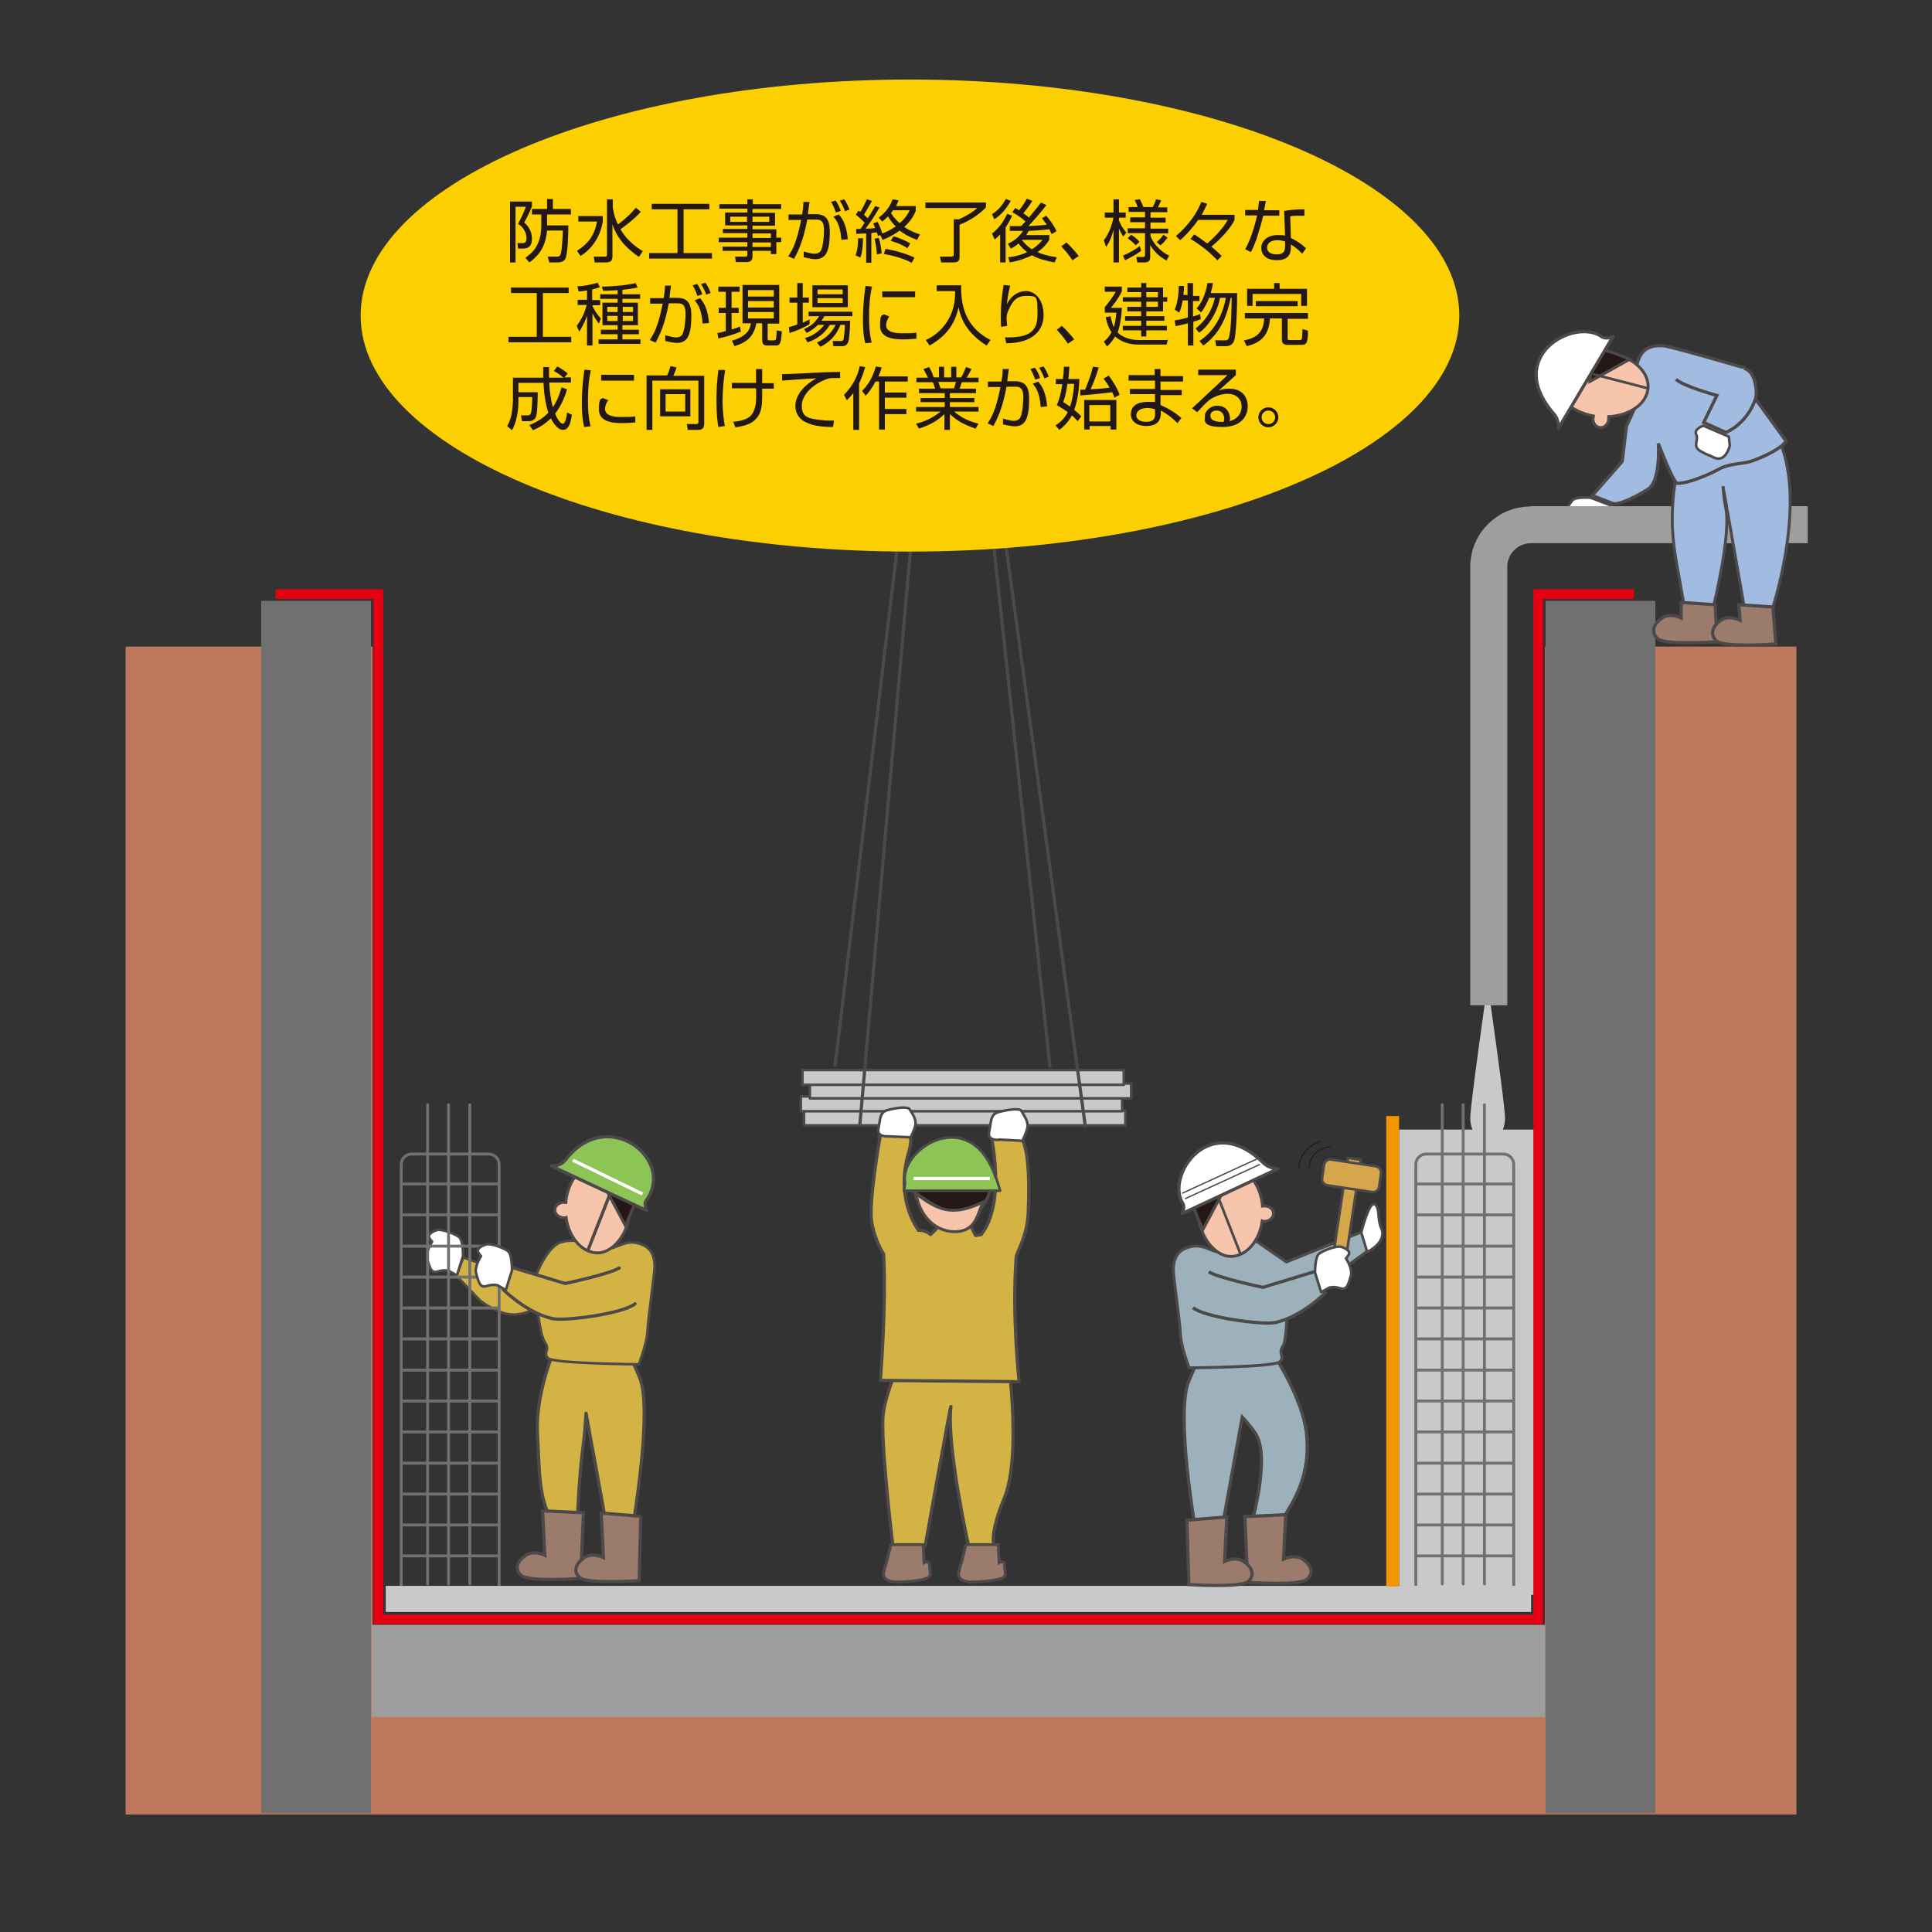 <?xml version="1.0" encoding="UTF-8"?>
<svg id="_レイヤー_1" data-name="レイヤー_1" xmlns="http://www.w3.org/2000/svg" version="1.1" xmlns:xlink="http://www.w3.org/1999/xlink" viewBox="0 0 600 600">
  <rect x="0" y="0" width="600" height="600" fill="#333333" stroke="none"/>
  <!-- Generator: Adobe Illustrator 29.8.1, SVG Export Plug-In . SVG Version: 2.1.1 Build 2)  -->
  <defs>
    <style>
      .st0 {
        stroke: #e50012;
        stroke-width: 3px;
      }

      .st0, .st1, .st2, .st3, .st4, .st5, .st6, .st7, .st8, .st9, .st10, .st11, .st12, .st13, .st14, .st15 {
        fill: none;
      }

      .st16 {
        fill: #231815;
      }

      .st1, .st4, .st6, .st8, .st10, .st12 {
        stroke-linecap: round;
      }

      .st1, .st7, .st11 {
        stroke-width: .9px;
      }

      .st1, .st11 {
        stroke: #717071;
      }

      .st17 {
        fill: #fff;
      }

      .st2 {
        stroke: #fff;
      }

      .st2, .st4, .st6, .st9, .st12, .st14 {
        stroke-linejoin: round;
      }

      .st4, .st5, .st6, .st7, .st8, .st9, .st10, .st12, .st14, .st15 {
        stroke: #4c4948;
      }

      .st18 {
        fill: #a2bbe1;
      }

      .st19 {
        fill: #f7c5ab;
      }

      .st20 {
        fill: #9db1bc;
      }

      .st21 {
        fill: #8cc456;
      }

      .st22 {
        fill: #d6a64c;
      }

      .st5, .st10 {
        stroke-width: .9px;
      }

      .st6 {
        stroke-width: .8px;
      }

      .st23 {
        fill: #f29600;
      }

      .st24 {
        fill: #9a7b6c;
      }

      .st25 {
        fill: #fccf00;
      }

      .st12 {
        stroke-width: .8px;
      }

      .st26 {
        fill: #d4b345;
      }

      .st27 {
        fill: #c8c9ca;
      }

      .st28 {
        fill: #9e9e9f;
      }

      .st13 {
        stroke: #231815;
        stroke-width: .3px;
      }

      .st29 {
        clip-path: url(#clippath);
      }

      .st14 {
        stroke-width: .4px;
      }

      .st30 {
        fill: #be795d;
      }

      .st31 {
        fill: #717071;
      }
    </style>
    <clipPath id="clippath">
      <rect class="st3" x="39" y="24.7" width="522.3" height="538.8"/>
    </clipPath>
  </defs>
  <rect class="st27" x="434.5" y="350.8" width="42.1" height="144.5"/>
  <path class="st17" d="M494.2,154.6s-4.7-.4-5.8.7c-1.1,1.1-3.2,5.2-2.8,6.7.4,1.5,1,2.6,1.8,2.6.7,0,1.8-.8,1.8-.8,0,0,3.3,2.5,5.5,2,2.3-.5,4.8-.6,4.2-2.9-.5-2.3,0-3.5,0-3.5l1.7-2.3-6.5-2.5Z"/>
  <path class="st12" d="M494.2,154.6s-4.7-.4-5.8.7c-1.1,1.1-3.2,5.2-2.8,6.7.4,1.5,1,2.6,1.8,2.6.7,0,1.8-.8,1.8-.8,0,0,3.3,2.5,5.5,2,2.3-.5,4.8-.6,4.2-2.9-.5-2.3,0-3.5,0-3.5l1.7-2.3-6.5-2.5h0Z"/>
  <polygon class="st30" points="557.9 563.5 39 563.5 39 200.8 115.7 200.8 115.7 532.8 479.8 532.8 479.8 200.8 557.9 200.8 557.9 563.5"/>
  <rect class="st31" x="81.1" y="186.6" width="34.1" height="376.5"/>
  <rect class="st31" x="480" y="186.6" width="34.1" height="376.5"/>
  <rect class="st28" x="115.4" y="504.6" width="364.5" height="28.6"/>
  <polyline class="st0" points="85.6 184.5 117.5 184.5 117.5 502.9 477.7 502.9 477.7 200.8 477.7 184.5 507.4 184.5"/>
  <rect class="st27" x="119.8" y="492.5" width="355.7" height="8.1"/>
  <rect class="st27" x="249.7" y="344.9" width="99.8" height="4.6"/>
  <rect class="st12" x="249.7" y="344.9" width="99.8" height="4.6"/>
  <rect class="st27" x="248.7" y="340.5" width="99.8" height="4.6"/>
  <rect class="st12" x="248.7" y="340.5" width="99.8" height="4.6"/>
  <rect class="st27" x="251.5" y="336.5" width="99.8" height="4.6"/>
  <rect class="st12" x="251.5" y="336.5" width="99.8" height="4.6"/>
  <rect class="st27" x="249.2" y="332.3" width="99.8" height="4.6"/>
  <rect class="st12" x="249.2" y="332.3" width="99.8" height="4.6"/>
  <path class="st26" d="M281.7,418h30.9s5,33.5-.7,47.2c-5.1,12.4-3,15.3-3,15.3h-8s-7-31.2-5.6-43.5c.4-3.6-8,43.2-8,43.2h-10s-4-33.2-3-41.2c1-8,7.3-20.9,7.3-20.9"/>
  <path class="st4" d="M281.7,418h30.9s5,33.5-.7,47.2c-5.1,12.4-3,15.3-3,15.3h-8s-7-31.2-5.6-43.5c.4-3.6-8,43.2-8,43.2h-10s-4-33.2-3-41.2c1-8,7.3-20.9,7.3-20.9h0Z"/>
  <path class="st24" d="M276.7,479.7h10l.3,5.6s1.7-1,1.7,1,1,3.3-1.3,4c-2.3.7-6.6,1-9,1s-4.3-1-4-2.7c.3-1.7,1-3.7,1-3.7l1.3-5.3Z"/>
  <path class="st7" d="M276.7,479.7h10l.3,5.6s1.7-1,1.7,1,1,3.3-1.3,4c-2.3.7-6.6,1-9,1s-4.3-1-4-2.7c.3-1.7,1-3.7,1-3.7l1.3-5.3h0Z"/>
  <path class="st24" d="M300,479.7h10l.3,5.6s1.7-1,1.7,1,1,3.3-1.3,4c-2.3.7-6.6,1-9,1s-4.3-1-4-2.7c.3-1.7,1-3.7,1-3.7l1.3-5.3Z"/>
  <path class="st7" d="M300,479.7h10l.3,5.6s1.7-1,1.7,1,1,3.3-1.3,4c-2.3.7-6.6,1-9,1s-4.3-1-4-2.7c.3-1.7,1-3.7,1-3.7l1.3-5.3h0Z"/>
  <path class="st26" d="M315.6,390.4c0-1.2,3.3-6.2,3.7-13.3,1.3-27.9-4.3-24.9-4.3-24.9h-7.3s4.9,21.3-3,31.2l-1.7.3-1.7-3.3-10,.7-2.3,2.3s-1.6-1.5-3.7-1.3c0,0-7.6-9.3-3-24.6,3.6-12.1-11.6-4.1-9-4.4,0,0-3.6,20.3-2.6,26.3,1,6,3.6,9.9,3.7,10,.9,16.4-1,39.3-1,39.3l43.1.4s-2.3-20.6-.9-38.7"/>
  <path class="st4" d="M315.6,390.4c0-1.2,3.3-6.2,3.7-13.3,1.3-27.9-4.3-24.9-4.3-24.9h-7.3s4.9,21.3-3,31.2l-1.7.3-1.7-3.3-10,.7-2.3,2.3s-1.6-1.5-3.7-1.3c0,0-7.6-9.3-3-24.6,3.6-12.1-11.6-4.1-9-4.4,0,0-3.6,20.3-2.6,26.3,1,6,3.6,9.9,3.7,10,.9,16.4-1,39.3-1,39.3l43.1.4s-2.3-20.6-.9-38.7h0Z"/>
  <path class="st16" d="M303.6,377.1c1.5-2.4,4-5.7,4-9,0-7.9-5.2-14.3-11.6-14.3s-11.6,6.4-11.6,14.3,0,1.7.2,2.5c6.6,4.7,11.6,7.4,19.1,6.4"/>
  <path class="st7" d="M303.6,377.1c1.5-2.4,4-5.7,4-9,0-7.9-5.2-14.3-11.6-14.3s-11.6,6.4-11.6,14.3,0,1.7.2,2.5c6.6,4.7,11.6,7.4,19.1,6.4h0Z"/>
  <path class="st19" d="M284.5,370.7c1,6.7,5.7,11.5,11.4,11.8,7.6.3,7.5-5.9,9.6-9.3-10,5-14.5,2.3-21.1-2.5"/>
  <path class="st7" d="M284.5,370.7c1,6.7,5.7,11.5,11.4,11.8,7.6.3,7.5-5.9,9.6-9.3-10,5-14.5,2.3-21.1-2.5h0Z"/>
  <path class="st21" d="M309.4,365.9c.7,2,1.2,3.9,1.2,3.9h-29.9s.5-1.8.3-3.2c-1-10.3,20.6-23.7,28.3-.7"/>
  <path class="st6" d="M309.4,365.9c.7,2,1.2,3.9,1.2,3.9h-29.9s.5-1.8.3-3.2c-1-10.3,20.6-23.7,28.3-.7h0Z"/>
  <path class="st17" d="M275.8,352.9s-3.6.3-3-2.4c.6-2.7.3-5,2.7-5.7,2.4-.7,6.4-1.3,7-.3.6,1,2.1,3,1.8,4.7-.3,1.7-1.5,4-1.5,4l-7-.3Z"/>
  <path class="st12" d="M275.8,352.9s-3.6.3-3-2.4c.6-2.7.3-5,2.7-5.7,2.4-.7,6.4-1.3,7-.3.6,1,2.1,3,1.8,4.7-.3,1.7-1.5,4-1.5,4l-7-.3h0Z"/>
  <path class="st17" d="M310.3,354s-3.8.4-3.1-2.5c.6-2.9.3-5.4,2.8-6.1,2.5-.7,6.6-1.4,7.2-.4.6,1.1,2.2,3.2,1.9,5-.3,1.8-1.6,4.3-1.6,4.3l-7.2-.4Z"/>
  <path class="st12" d="M310.3,354s-3.8.4-3.1-2.5c.6-2.9.3-5.4,2.8-6.1,2.5-.7,6.6-1.4,7.2-.4.6,1.1,2.2,3.2,1.9,5-.3,1.8-1.6,4.3-1.6,4.3l-7.2-.4h0Z"/>
  <rect class="st23" x="430.5" y="346.6" width="4" height="146.1"/>
  <path class="st27" d="M467.4,347.2c0,4.1-2.4,7.4-5.4,7.4s-5.4-3.3-5.4-7.4,5.4-41.8,5.4-41.8c0,0,5.4,37.7,5.4,41.8"/>
  <path class="st28" d="M475.3,157.3c-10.3,0-18.7,8.4-18.7,18.7v136.2h11.5v-136.2c0-4,3.3-7.3,7.3-7.3h86v-11.5h-86Z"/>
  <path class="st26" d="M171.7,420.3s-5.4,13.2-4.8,24.6c.6,11.2.4,20.5,4.2,26.6,3,4.8-.9.3-.9.3l9.1.7s.4-13.3,1.9-24.3c.4-2.7.8-9.3.8-9.3l6.4,35.1,8.2-.5s6.2-36,2-45.8c-.8-2-2.7-6.2-2.7-6.2l-24.2-1.2Z"/>
  <path class="st4" d="M171.7,420.3s-5.4,13.2-4.8,24.6c.6,11.2.4,20.5,4.2,26.6,3,4.8-.9.3-.9.3l9.1.7s.4-13.3,1.9-24.3c.4-2.7.8-9.3.8-9.3l6.4,35.1,8.2-.5s6.2-36,2-45.8c-.8-2-2.7-6.2-2.7-6.2l-24.2-1.2h0Z"/>
  <path class="st24" d="M181.2,469.8l-12.7-.6.7,13.8s-3.5-1.7-5.9,0c-2.5,1.7-3.7,4.1-1.5,6.2,2.2,2.2,18.5,1,18.5,1l.9-20.4Z"/>
  <path class="st8" d="M181.2,469.8l-12.7-.6.7,13.8s-3.5-1.7-5.9,0c-2.5,1.7-3.7,4.1-1.5,6.2,2.2,2.2,18.5,1,18.5,1l.9-20.4h0Z"/>
  <path class="st24" d="M199.1,470.9l-12.4-1,.7,13.8s-3.5-1.7-5.9,0c-2.5,1.7-3.7,4.1-1.5,6.2,2.2,2.1,18.5,1,18.5,1l.5-20Z"/>
  <path class="st8" d="M199.1,470.9l-12.4-1,.7,13.8s-3.5-1.7-5.9,0c-2.5,1.7-3.7,4.1-1.5,6.2,2.2,2.1,18.5,1,18.5,1l.5-20h0Z"/>
  <path class="st26" d="M174.3,385.7c-5.1,1.7-8.7,12.6-8.7,12.6l-21.7-7.8-2.2,5.7,7.5,7.8s6.2,4.9,11.4,4.2c5.2-.7,6.2-2.7,6.2-2.7,0,0,.9,9.2,2.4,11.3,1.8,2.6-.7,3.3,1,5,1.7,1.7,28.2,1.9,28.2,1.9,0,0,2.5-6.4,2.7-10.5.2-4.1,2.2-17.7,2.2-19.8s-.4-5.3-3.5-6.7c-5.7-2.6-8.4,1.7-11.9,1-2.2-.5-8.6-3.6-13.6-1.9"/>
  <path class="st12" d="M174.3,385.7c-5.1,1.7-8.7,12.6-8.7,12.6l-21.7-7.8-2.2,5.7,7.5,7.8s6.2,4.9,11.4,4.2c5.2-.7,6.2-2.7,6.2-2.7,0,0,.9,9.2,2.4,11.3,1.8,2.6-.7,3.3,1,5,1.7,1.7,28.2,1.9,28.2,1.9,0,0,2.5-6.4,2.7-10.5.2-4.1,2.2-17.7,2.2-19.8s-.4-5.3-3.5-6.7c-5.7-2.6-8.4,1.7-11.9,1-2.2-.5-8.6-3.6-13.6-1.9h0Z"/>
  <path class="st19" d="M185.6,361.4c-5.1,0-9.3,5.3-9.9,12.1-.2,0-.4-.1-.6-.1-1.6,0-2.8,1.1-2.8,2.4s1.3,2.4,2.8,2.4.5,0,.7-.1c.9,6.3,5,11,9.8,11s10-6.2,10-13.8-4.5-13.8-10-13.8"/>
  <path class="st10" d="M185.6,361.4c-5.1,0-9.3,5.3-9.9,12.1-.2,0-.4-.1-.6-.1-1.6,0-2.8,1.1-2.8,2.4s1.3,2.4,2.8,2.4.5,0,.7-.1c.9,6.3,5,11,9.8,11s10-6.2,10-13.8-4.5-13.8-10-13.8h0Z"/>
  <path class="st17" d="M143.8,389.7s0-4.5-1.2-5.5c-1.2-1-5.4-2.6-6.9-2.2-1.5.5-2.5,1.2-2.5,1.9s1,1.7,1,1.7c0,0-2.2,3.3-1.5,5.5.7,2.1,1,4.5,3.2,3.8,2.2-.7,3.5-.2,3.5-.2l2.5,1.4,2-6.4Z"/>
  <path class="st6" d="M143.8,389.7s0-4.5-1.2-5.5c-1.2-1-5.4-2.6-6.9-2.2-1.5.5-2.5,1.2-2.5,1.9s1,1.7,1,1.7c0,0-2.2,3.3-1.5,5.5.7,2.1,1,4.5,3.2,3.8,2.2-.7,3.5-.2,3.5-.2l2.5,1.4,2-6.4h0Z"/>
  <path class="st26" d="M197.2,404.9c-3.4,3-21.8,5.5-25.7,4.6-8.2-1.9-15.3-9.1-15.3-9.1l2.5-6.9,16.8,5.1s13.7-2.9,16.8-4.8"/>
  <path class="st4" d="M197.2,404.9c-3.4,3-21.8,5.5-25.7,4.6-8.2-1.9-15.3-9.1-15.3-9.1l2.5-6.9,16.8,5.1s13.7-2.9,16.8-4.8"/>
  <path class="st16" d="M187.7,368.4l6.5,12.2s3.8-7.7,3.1-9.2c-.8-1.5-9.5-2.9-9.5-2.9"/>
  <path class="st10" d="M187.7,368.4l6.5,12.2s3.8-7.7,3.1-9.2c-.8-1.5-9.5-2.9-9.5-2.9h0Z"/>
  <path class="st21" d="M175.3,360.5c-1.2,1.7-4.1,1.6-4.1,1.6l29.7,13.9s-1.1-2.1-.2-3.2c9.3-12.8-12.3-29.8-25.3-12.3"/>
  <path class="st4" d="M175.3,360.5c-1.2,1.7-4.1,1.6-4.1,1.6l29.7,13.9s-1.1-2.1-.2-3.2c9.3-12.8-12.3-29.8-25.3-12.3h0ZM189.2,371.4l-6.5,16.6"/>
  <path class="st15" d="M294.3,39.7l-35,291.6M294.3,39.7l-27.3,310M294.5,38.4l31.6,293.1M294.5,38.4l42.6,311.7"/>
  <path class="st25" d="M453.2,98c0,40.5-76.4,73.3-170.6,73.3s-170.6-32.8-170.6-73.3S188.3,24.7,282.6,24.7s170.6,32.8,170.6,73.3"/>
  <g>
    <path class="st16" d="M165.2,62.6v1.5c-.8,2-1.4,3.2-2.4,5,1.5,1.3,2.4,3,2.4,5s-.7,3.1-2.8,3.1h-1.5l-.2-1.7h1.7c.9,0,1.1-.7,1.1-1.5,0-2.5-1.7-3.9-2.6-4.5.4-.8,1.6-2.9,2.4-5.3h-3.2v17.3h-1.7v-18.9h6.8ZM163.1,80.1c1.8-1.3,5-3.5,5-10.1v-3.4h-2.9v-1.7h4.7v-3.1h1.8v3.1h5.6v1.7h-7.4v3.4h6.6c0,2.2-.1,8.5-.9,10.3-.5,1.2-2,1.2-2.6,1.2h-2.4l-.5-1.8h2.9c.6,0,.8-.1,1.1-.7.4-.8.7-6.2.7-7.4h-4.9c-.4,3.9-1.6,7.1-5.5,9.9l-1.2-1.4Z"/>
    <path class="st16" d="M187.2,67.2v1.6c-.3,1.8-1.4,7.2-6.9,10.7l-1.1-1.6c3.2-2.1,5.4-4.5,6.2-9.1h-5.8v-1.7h7.6ZM198.3,79.7c-1.9-1.3-6.5-4.7-8.1-10.1v9.9c0,1.2-.3,2-2,2h-3.5l-.3-1.8h3.4c.7,0,.7-.3.7-.7v-17.1h1.8v2.2c0,.7.3,2.8,1.6,5.6,2.1-1.5,3.9-3.2,5.6-5.2l1.5,1.3c-2.3,2.5-4.8,4.3-6.3,5.4,2.1,3.7,5.3,5.8,6.9,6.8l-1.1,1.7Z"/>
  </g>
  <g>
    <path class="st16" d="M220.3,63.3v1.7h-8v13.6h8.8v1.7h-19.5v-1.7h8.8v-13.6h-8v-1.7h17.9Z"/>
    <path class="st16" d="M242.5,64.9h-8.8v1.2h7v4h-7v1.1h7.4v2.6h1.5v1.4h-1.5v3.7h-1.7v-1h-5.7v1.7c0,1.1-.5,1.8-1.8,1.8h-3.4l-.2-1.7h3.1c.5,0,.7-.1.7-.6v-1.2h-7.7v-1.3h7.7v-1.4h-8.9v-1.4h8.9v-1.4h-7.6v-1.3h7.6v-1.1h-6.9v-4h6.9v-1.2h-8.7v-1.4h8.7v-1.5h1.7v1.5h8.8v1.4ZM232,67.3h-5.2v1.6h5.2v-1.6ZM238.9,67.3h-5.2v1.6h5.2v-1.6ZM239.4,72.5h-5.7v1.4h5.7v-1.4ZM239.4,75.3h-5.7v1.4h5.7v-1.4Z"/>
  </g>
  <g>
    <path class="st16" d="M251.4,62.7c-.1.9-.3,1.9-.5,3.8h2.4c3.2,0,4.4,1.7,4.4,5.4s-.4,6.2-1.6,7.5c-.9.9-1.9,1.1-2.9,1.1s-2.7-.4-3.6-.6v-1.8c1.2.3,2.4.7,3.3.7s1.7-.3,2.1-1.1c.7-1.5.9-4.9.9-6.1,0-2.2-.4-3.5-2.6-3.4h-2.6c-1.3,7.1-3.1,10.3-4.1,12.2l-1.8-.8c1.3-2,2.6-4.2,4-11.3h-3.9c0,0,0-1.7,0-1.7h4.2c.4-2.3.4-3.3.4-3.9h2ZM259.6,66c-.7-2-1.2-2.8-1.5-3.3l1.4-.4c.7.9,1.3,2.2,1.6,3.2l-1.5.5ZM261.3,74.5c-.3-4.9-1.9-6.6-2.5-7.2l1.7-.7c1.4,1.6,2.4,3.5,2.8,7.7l-2.1.2ZM262.4,65.5c-.3-.9-1-2.3-1.6-3.2l1.4-.4c.8,1.2,1.2,2.1,1.6,3.2l-1.4.5Z"/>
    <path class="st16" d="M265.7,79.3c.7-1.9.8-4,.8-5.3h1.5c0,4-.6,5.4-.8,6l-1.5-.7ZM273.1,64.5c-1.3,2.3-2.7,4.4-4.3,6.5.7,0,2.1,0,3-.2-.2-.5-.4-.8-.6-1.4l1.3-.5c.4.6.8,1.4,1.5,3.6.6-.2,2-.7,4.2-2.2-.8-.7-1.6-1.7-2.4-3.1-.8.8-1.3,1.2-1.8,1.6l-1.1-1.2c1.4-1.1,3.3-2.8,4.3-5.7l1.8.3c-.1.5-.3.9-.7,1.8h6.1v1.5c-.7,1.7-1.8,3.4-3.6,5,2.2,1.4,3.9,2,4.9,2.3l-.9,1.7c-2.7-1-4.3-2-5.4-2.9-2.5,1.8-4.3,2.5-5.3,2.9l-.7-1.5-.8.3c0-.4-.1-.6-.3-1.1-.3,0-.7,0-1.7.2v9.2h-1.6v-9.1c-2.1.1-2.4.1-3.1.1v-1.5c.5,0,.8,0,1.3,0,.3-.4.7-.9,1.3-1.9-.2-.3-1.4-1.5-2.7-2.5l.8-1.3c.4.3.5.3.6.4,1-1.7,1.5-2.7,2-3.9l1.6.5c-.8,1.5-2.3,3.9-2.5,4.3.7.6,1,.9,1.2,1.1,1.2-1.9,1.9-3.1,2.3-3.8l1.5.5ZM272.3,78.9c0-.9-.2-2.8-.7-4.8l1.3-.2c.5,1.4.8,3.4.9,4.8l-1.5.3ZM283.1,81.6c-2.1-1.2-5.9-2.3-8.6-2.7l.5-1.6c2.6.4,6.3,1.4,9,2.7l-.9,1.7ZM281.8,77.1c-1.5-1.1-3.9-2-5.2-2.3l.9-1.4c1.6.4,3.7,1.3,5.2,2.2l-.9,1.5ZM277.3,65.4c-.2.3-.4.5-.6.7.4.8,1.2,1.9,2.7,3.2,1.9-1.6,2.7-3.1,3.1-4h-5.3Z"/>
  </g>
  <g>
    <path class="st16" d="M306.2,62.7v1.7c-2.3,2.4-5.2,4.2-8.2,5.4v9.9c0,1.6-.7,1.8-2,1.8h-3.7l-.4-1.8h3.5c.2,0,.8,0,.8-.6v-11h1.6c1.9-.8,4.3-2.2,5.7-3.5h-16.1v-1.7h18.8Z"/>
    <path class="st16" d="M313.9,62.4c-1.7,3-3.4,4.6-5.1,5.7l-.7-1.6c2-1.2,3.3-3,4.3-4.7l1.5.6ZM308.1,72.5c1.8-1.3,3.5-3.5,4.7-6.1l1.5.6c-.4.9-.9,2-2,3.6v10.9h-1.7v-8.7c-.8.9-1.3,1.2-1.7,1.6l-.8-1.8ZM324.9,63.8c-1.7,2.2-4,4.8-5.5,6.4.5,0,3.9-.2,5.7-.4-.7-1-1.1-1.5-1.5-2l1.3-.8c1.1,1.2,2.6,3.3,3.2,4.8l-1.5.9c-.3-.6-.4-.9-.7-1.5-2.1.3-4.3.4-6.4.5-.4.7-.6,1-.8,1.3h7.2v1.4c-.4.7-1.4,2.3-3.7,3.9,1.1.5,2.7,1.1,6,1.6l-.7,1.6c-2.4-.4-5.2-1.2-7-2.2-1.5.7-3.6,1.6-6.9,2.2l-.5-1.6c3.4-.4,5-1.2,5.9-1.6-.7-.5-1.6-1.3-2.7-2.7-1.1,1-1.8,1.3-2.4,1.6l-.9-1.5c2.8-1.2,4.3-3.3,4.7-4-.7,0-3.5,0-4.1,0v-1.5c.8,0,1.8,0,3.5,0,.6-.6,1-1,1.4-1.4-.8-.8-2.5-2-4.1-2.9l.9-1.3c.4.2.7.4,1.2.7.5-.6,1.7-2.2,2.4-3.6l1.7.7c-.9,1.5-2.5,3.5-2.8,3.8,1.1.8,1.5,1.1,1.7,1.4,2.4-2.9,2.7-3.2,3.8-4.7l1.7.8ZM317.3,74.5h0c1.5,1.8,2.6,2.6,3.2,2.9.8-.5,1.8-1.2,3.3-2.9h-6.4Z"/>
  </g>
  <path class="st16" d="M333.1,80.9c-1.5-2.3-2.8-3.6-3.5-4.4l1.6-1.2c1.4,1.3,2.9,3,3.8,4.2l-1.9,1.3Z"/>
  <g>
    <path class="st16" d="M348.9,73.6c-.8-1.3-1.1-1.9-1.4-2.7v10.6h-1.7v-10.1c-.5,1.7-.9,3.3-2.3,5.3l-.7-2.1c1.4-1.7,2.4-4.2,3-7h-2.7v-1.6h2.7v-4.1h1.7v4.1h2.1v1.6h-2.1v.8c.4,1.2,1.2,2.6,2.3,3.8l-1,1.3ZM348.7,79.4c.7-.3,2.9-1.2,5.3-3l.4,1.5c-1.2.9-3.4,2.2-5,2.9l-.7-1.5ZM362.1,80.8c-2.2-1.2-3.7-2.7-4.9-4.7v3.7c0,.4,0,1.7-1.6,1.7h-2.4l-.3-1.7h2c.4,0,.7,0,.7-.7v-6.7h-5.4v-1.5h5.4v-1.9h-4.6v-1.5h4.6v-1.7h-5.1v-1.5h2.8c-.2-.7-.6-1.5-.9-2.2l1.6-.2c.4.8.8,1.6,1.1,2.4h2.9c.2-.4.7-1.2,1-2.4l1.6.3c-.5,1.2-.9,2-1,2.2h2.9v1.5h-5.2v1.7h4.7v1.5h-4.7v1.9h5.5v1.5h-5.5v.8c.7,2,2.7,4.6,5.8,6.1l-.9,1.6ZM351.3,72.9c.3.2,1.5.9,2.6,2.2l-1.2,1.1c-.6-.7-1.6-1.6-2.5-2.2l1.1-1.1ZM359.2,75.2c.7-.6,1.6-1.5,2.1-2.3l1.3.9c-.7.9-1.3,1.7-2.2,2.4l-1.2-1Z"/>
    <path class="st16" d="M378.1,80.9c-1.9-2.1-5.1-4.8-8.4-6.7l1.2-1.4c1.1.7,2,1.3,4,2.8,1.4-1.1,4.8-4.4,6.4-7.3h-9.2c-1.3,1.9-3.5,4.5-5.6,6.3l-1.3-1.3c1.4-1.2,5.6-4.9,7.9-10.6l1.8.6c-.6,1.3-1.1,2.3-1.7,3.4h10.2v1.6c-1.3,2.7-4.4,6-7.2,8.3.4.3,1.7,1.4,3.2,2.9l-1.3,1.3Z"/>
  </g>
  <path class="st16" d="M393.1,62.6c0,.1-.5,2.4-.5,2.7h4.7v1.7h-5c-.4,1.9-1.7,6.1-2.1,7.3-.7,1.9-1.3,3.2-1.7,4l-1.8-.9c2.2-3.8,3.5-9.6,3.7-10.5h-3.7v-1.7h4c.1-.9.2-1.8.3-2.8h2.1ZM405.1,67c-.7,0-1,0-1.7,0-1.6,0-2.3.1-2.7.2l.2,6.7c2.2,1.1,3.3,1.9,4.7,3.2l-1.2,1.7c-1.3-1.4-1.9-1.8-3.5-2.9v.6c0,1.4,0,4.3-4.3,4.3s-4.9-2.6-4.9-3.8c0-2.5,2.4-4,4.9-4s1.9.1,2.5.2l-.3-7.7c.9-.1,2.5-.5,6.3-.5v2ZM399.1,75c-.6-.2-1.3-.4-2.4-.4-2,0-3.2.9-3.2,2.3,0,2.1,2.6,2.1,3,2.1,1.9,0,2.6-.8,2.6-2.5v-1.5Z"/>
  <g>
    <path class="st16" d="M176.6,89.3v1.7h-8v13.6h8.8v1.7h-19.5v-1.7h8.8v-13.6h-8v-1.7h17.9Z"/>
    <path class="st16" d="M184,93.2h2.4v1.6h-2.4v.2c.3.8,1.2,2.4,2.6,3.9l-.6,1.6c-.5-.7-1.1-1.3-2-3.2v10h-1.7v-9.3c-.8,2.4-1.7,3.8-2.4,5l-.8-1.8c1-1.4,2.3-3.3,3.1-6.5h-2.8v-1.6h2.9v-2.9c-1.2.2-1.9.3-2.6.3l-.4-1.6c1.7,0,4.4-.5,6.3-1.1l.7,1.4c-.6.2-1.1.4-2.4.7v3.2ZM193.3,91.4h5.5v1.4h-5.5v1.2h4.8v7h-4.8v1.4h5.1v1.4h-5.1v1.6h5.6v1.4h-13v-1.4h5.9v-1.6h-5.2v-1.4h5.2v-1.4h-4.7v-7h4.7v-1.2h-5.4v-1.4h5.4v-1.3c-2.4.2-3.7.2-4.5.2l-.4-1.3c3.7,0,8.3-.5,10.5-1.1l.6,1.4c-.6.1-1.8.4-4.7.7v1.5ZM191.8,95.3h-3.2v1.6h3.2v-1.6ZM191.8,98.1h-3.2v1.6h3.2v-1.6ZM196.6,95.3h-3.2v1.6h3.2v-1.6ZM196.6,98.1h-3.2v1.6h3.2v-1.6Z"/>
  </g>
  <g>
    <path class="st16" d="M208.4,88.7c-.1.9-.3,1.9-.5,3.8h2.4c3.2,0,4.4,1.7,4.4,5.4s-.4,6.2-1.6,7.5c-.9.9-1.9,1.1-2.9,1.1s-2.7-.4-3.6-.6v-1.8c1.2.3,2.4.7,3.3.7s1.7-.3,2.1-1.1c.7-1.5.9-4.9.9-6.1,0-2.2-.4-3.5-2.6-3.4h-2.6c-1.3,7.1-3.1,10.3-4.1,12.2l-1.8-.8c1.3-2,2.6-4.2,4-11.3h-3.9c0,0,0-1.7,0-1.7h4.2c.4-2.3.4-3.3.4-3.9h2ZM216.6,91.9c-.7-2-1.2-2.8-1.5-3.3l1.4-.4c.7.9,1.3,2.2,1.6,3.2l-1.5.5ZM218.2,100.5c-.3-4.9-1.9-6.6-2.5-7.2l1.7-.7c1.4,1.6,2.4,3.5,2.8,7.7l-2.1.2ZM219.3,91.4c-.3-.9-1-2.3-1.6-3.2l1.4-.4c.8,1.2,1.2,2.1,1.6,3.2l-1.4.5Z"/>
    <path class="st16" d="M230,103c-1.9.8-4.8,1.7-6.9,2.1l-.3-1.7c.5,0,.8-.1,2.6-.6v-5.6h-2.2v-1.6h2.2v-5h-2.3v-1.6h6.6v1.6h-2.5v5h2.2v1.6h-2.2v5.1c1.5-.4,2.2-.7,2.6-.9l.3,1.6ZM242,88.6v11.9h-3.6v4.5c0,.5,0,.7.7.7h1.2c.3,0,.6-.1.7-.4.1-.5.2-1.9.2-2.7l1.6.3c-.2,3.8-.6,4.4-1.9,4.4h-2.6c-.8,0-1.6-.2-1.6-1.7v-5.2h-1.8c-.8,3.9-2.6,5.8-6.8,7.1l-.8-1.7c4.5-1.3,5.6-3.3,5.9-5.4h-2.6v-11.9h11.4ZM240.3,90.1h-8v2h8v-2ZM240.3,93.5h-8v2h8v-2ZM240.3,96.9h-8v2h8v-2Z"/>
  </g>
  <g>
    <path class="st16" d="M251.4,100.7c-1.7,1-4.1,2.1-6.2,2.7l-.2-1.8c.7-.2,1.4-.4,2.6-.8v-6.8h-2.4v-1.6h2.4v-4.5h1.7v4.5h1.9v1.6h-1.9v6.2c1.1-.5,1.6-.7,2.1-1v1.6ZM264,99.5c0,2.1-.2,5.9-.6,6.8-.3.6-.7,1.2-1.9,1.2h-2.7l-.2-1.6h2.6c.6,0,.8-.4.8-.8.1-.7.3-1.7.4-4.2h-1.4c-1.2,3.1-3.3,5.4-6.2,6.8l-1.1-1.3c3-1.4,4.8-3.4,5.8-5.5h-1.8c-2.2,3.7-5.6,5-6.9,5.4l-.8-1.3c1.3-.4,3.8-1.3,6-4.1h-2c-1.5,1.5-2.7,2.1-3.5,2.5l-.8-1.2c2.3-1,3.4-2,4.7-4h-3.3v-1.4h13.6v1.4h-8.7c-.3.6-.5.9-.9,1.4h9ZM263.3,88.6v6.8h-11v-6.8h11ZM261.7,89.9h-7.8v1.5h7.8v-1.5ZM261.7,92.6h-7.8v1.5h7.8v-1.5Z"/>
    <path class="st16" d="M270.8,89c-.7,3.1-.9,6.2-.9,9.5s.2,5.5.8,7.9l-2,.2c-.3-1.4-.7-3-.7-7.7s.6-8.7.8-10.1l2,.2ZM276.2,98.3c-.4.5-1,1.5-1,2.8s1.3,2.4,4.7,2.4,2.9,0,4.7-.2v1.9c-.8,0-1.8.2-3.9.2s-7.4,0-7.4-4.2.8-3,1.2-3.6l1.7.7ZM284.2,90.5v1.8h-10.2v-1.8h10.2Z"/>
  </g>
  <g>
    <path class="st16" d="M298.5,88.7c-.2,8.3,2.8,13.6,9.1,16.9l-1.2,1.7c-7.3-4.5-8.4-10.2-8.7-11.9-.8,3.7-2.6,8.3-9,11.9l-1.2-1.7c1.3-.6,4.4-2.1,6.8-6,2.4-3.9,2.3-7.5,2.3-9.2h-5.7v-1.8h7.7Z"/>
    <path class="st16" d="M313.7,88.8c-.7,2.7-.9,4.7-1,5.7,1.2-2.5,3.3-4.1,6-4.1s5.4,2.6,5.4,7.5-3.7,8.7-11.6,8.7l-.4-1.8c6,0,10.1-.8,10.1-6.9s0-6-3.7-6-4.7,3.3-5.2,4.2c-.4.8-.7,1.7-.7,2.6s.2,2.2.2,2.5l-1.9.3c0-.7-.1-1.5-.1-2.8s0-5,.9-10.2l2,.2Z"/>
  </g>
  <path class="st16" d="M331.7,106.8c-1.5-2.3-2.8-3.6-3.5-4.4l1.6-1.2c1.4,1.3,2.9,3,3.8,4.2l-1.9,1.3Z"/>
  <g>
    <path class="st16" d="M362.7,105.4l-.4,1.6h-9c-4,0-6.3-1.9-7-2.5-1.1,1.9-2.1,2.7-2.5,3.1l-1-1.5c.6-.5,1.6-1.4,2.4-2.9-1.2-1.8-1.6-3.6-1.8-4.7l1.5-.3c.2,1,.4,2,1,3.4.3-.9.6-2.2.8-4.5h-3.6v-1.7c.9-1.1,2.5-3.1,3.4-4.8h-3.4v-1.6h5.3v1.5c-1.1,2.2-2.1,3.5-3.4,5.1h3.4c-.1,3.5-.8,6.2-1.3,7.7.2.2,2.3,2.3,6.6,2.3h9.1ZM356,89.3h5.2v3h1.3v1.4h-1.3v3h-5.2v1.5h5.6v1.4h-5.6v1.6h6.4v1.4h-6.4v1.9h-1.6v-1.9h-5.7v-1.4h5.7v-1.6h-5v-1.4h5v-1.5h-4.3v-1.4h4.3v-1.6h-5.7v-1.4h5.7v-1.6h-4.3v-1.4h4.3v-1.4h1.6v1.4ZM359.6,90.7h-3.6v1.6h3.6v-1.6ZM359.6,93.7h-3.6v1.6h3.6v-1.6Z"/>
    <path class="st16" d="M368.8,91.9v-4h1.7v4h2v1.6h-2v4.8c1.3-.4,1.6-.5,2.2-.8l.2,1.6c-.6.3-1.2.5-2.3.8v7.4h-1.7v-6.9c-1.9.5-2.8.7-3.8.9l-.3-1.8c.8-.1,1.9-.3,4.1-.9v-5.3h-1.6c-.2,1.1-.5,2.6-1.1,3.8l-1.4-1c1-2.1,1.2-4.8,1.3-7.3h1.6c0,.8,0,1.3-.2,2.8h1.4ZM372.5,105.9c4.6-3,7.2-8,8.2-13.4h-1.8c-.9,4.9-4.1,9.3-6.5,10.8l-1.1-1.3c3.1-2.3,5.2-5.8,6-9.5h-1.8c-.5,1.2-1.3,3.1-2.5,4.5l-1.4-1.2c.7-.8,2.5-2.8,3.4-7.9h1.7c-.1.8-.3,1.7-.7,3.1h8.2c0,6.9-.4,13.1-.9,14.7-.2.5-.6,1.8-2.6,1.8h-3l-.3-1.8h2.9c.4,0,.9,0,1.2-.5.9-1.8,1-10.2,1-12.7h-.3c-.9,4.1-2.4,10.5-8.5,14.8l-1.2-1.4Z"/>
  </g>
  <path class="st16" d="M406.2,97.3v1.7h-6.3v6.1c0,.5.2.5.7.5h3.1c.4,0,.5-.1.6-.3.1-.4.1-.7.2-3.1l1.7.5c0,3.9-.5,4.4-2,4.4h-4.3c-.4,0-1.8,0-1.8-1.5v-6.7h-3.7c-.3,5-2.6,7.5-7.2,8.6l-.9-1.8c4.6-.8,6.1-3.1,6.3-6.8h-6v-1.7h19.5ZM397.4,87.9v1.8h8.5v5.3h-1.8v-3.7h-15.1v3.7h-1.7v-5.3h8.4v-1.8h1.8ZM403,93.5v1.6h-13v-1.6h13Z"/>
  <g>
    <path class="st16" d="M173.1,113.8c1.4.8,2.2,1.3,3.2,2.2l-1,1.2h2v1.6h-6.7c0,2.3.5,5.5,1.1,7.7,1.3-2,2-3.8,2.7-6.2l1.7.6c-.4,1.5-1.5,4.7-3.7,7.6.5,1.3,1.6,3.1,2.4,3.1s1.2-2.4,1.3-3.5l1.5.7c-.6,4.3-1.8,4.7-2.8,4.7-1.9,0-3.5-3.1-3.7-3.6-1.7,1.6-3.2,2.7-5.6,3.7l-1.1-1.6c1.1-.4,3.6-1.5,5.9-3.8-1-3.1-1.4-6.5-1.5-9.3h-7.8v2.9h6c0,0,0,6.1-.5,7.5-.1.4-.6,1.5-2.3,1.5h-2.1l-.3-1.8h2.1c.7,0,.9-.4,1-.8.3-.9.4-4.2.4-4.9h-4.3v1.5c0,2.8-.6,6.4-2,8.8l-1.5-1.3c.4-.7.9-1.6,1.3-3.3.3-1.6.5-3.9.5-4.2v-7.5h9.4c0-1.6,0-2.3,0-3.3h1.8c0,.9,0,1.8,0,3.3h4.5c-1.2-1-1.7-1.4-3-2.1l1-1.3Z"/>
    <path class="st16" d="M183.5,115c-.7,3.1-.9,6.2-.9,9.5s.2,5.5.8,7.9l-2,.2c-.3-1.4-.7-3-.7-7.7s.6-8.7.8-10.1l2,.2ZM188.9,124.3c-.4.5-1,1.5-1,2.8s1.3,2.4,4.7,2.4,2.9,0,4.7-.2v1.9c-.8,0-1.8.2-3.9.2s-7.4,0-7.4-4.2.8-3,1.2-3.6l1.7.7ZM196.9,116.4v1.8h-10.2v-1.8h10.2Z"/>
  </g>
  <g>
    <path class="st16" d="M218.7,131.6c0,1.5-.7,1.9-2,1.9h-3.1l-.3-1.8h2.9c.6,0,.7-.2.7-.8v-12.7h-14.3v15.3h-1.8v-16.9h6.4c.4-.9.7-1.6,1-2.9l1.9.4c-.1.4-.3,1.1-1,2.6h9.6v15.1ZM214.4,129.3h-9.4v-8.4h9.4v8.4ZM212.8,122.4h-6.1v5.4h6.1v-5.4Z"/>
    <path class="st16" d="M225.2,114.9c-.5,3.3-.8,6.3-.8,9.7s.5,6.8.7,7.7l-2,.3c-.3-1.6-.6-4-.6-8s.2-6.4.6-9.7h2ZM234.8,119c0-.7,0-3.8,0-4.4h1.9c0,.7,0,3.8,0,4.4h3.6v1.7h-3.6c0,3.6.1,5.6-.8,7.7-1.3,2.8-3.8,3.8-7.5,4.3l-.7-1.7c2.7-.3,5.4-.8,6.4-3.4.8-2,.8-3.4.7-7h-7.5v-1.7h7.5Z"/>
  </g>
  <g>
    <path class="st16" d="M261.1,117.4c-.7,0-1.3,0-2.2,0s-1.5.1-2,.3c-4,1.3-7.9,4.7-7.9,8.3s2.1,4,5.7,4.4c1.9.3,3.4.2,4.3.2l-.3,2c-4.4,0-6.9-.6-8.9-1.7-1.7-.9-2.8-2.8-2.8-4.7,0-3.8,3.1-6.8,6.5-8.7-4.2.2-6.2.4-10.6.7v-2c1.6,0,11.2-.5,13.3-.6.6,0,4.3-.1,4.7-.1v1.9Z"/>
    <path class="st16" d="M266.8,133.5h-1.8v-11.4c-.9,1.1-1.5,1.7-2,2.2l-.9-1.7c3.4-3.3,4.5-7,4.9-8.9l1.7.3c-.4,1.3-.9,3-1.9,5.1v14.3ZM267.8,121.3c2.1-2,3.4-4.7,4.2-7.5l1.8.3c-.2.7-.4,1.4-1,2.8h9.1v1.6h-7.1v3.4h6.7v1.6h-6.7v3.5h6.7v1.6h-6.7v4.8h-1.8v-14.9h-1.1c-1.4,2.6-2.5,3.8-3.1,4.4l-1.1-1.6Z"/>
  </g>
  <g>
    <path class="st16" d="M302.9,133.1c-3.6-1.3-5.4-2.2-7.9-4.5v4.9h-1.7v-4.9c-2.5,2.4-4.9,3.5-7.9,4.5l-.9-1.5c1.9-.5,4.9-1.5,7.6-3.8h-7.6v-1.4h8.9v-1.5h-7.5v-1.3h7.5v-1.5h-8v-1.4h5c-.1-.5-.5-1.6-.7-2h-5.1v-1.4h3.6c-.4-.9-.7-1.3-1.4-2.7l1.7-.6c.3.4.8,1.2,1.5,3.2h1.6v-3.3h1.6v3.3h2.2v-3.3h1.6v3.3h1.5c.7-1.1,1.2-2.4,1.5-3.2l1.7.6c-.3.6-.9,1.8-1.5,2.7h3.7v1.4h-5.2c-.3.9-.4,1.3-.7,2h5.1v1.4h-8.1v1.5h7.6v1.3h-7.6v1.5h8.9v1.4h-7.6c2.4,2,4.3,2.9,7.6,3.8l-1,1.6ZM296.3,120.6c0-.2.4-1.2.6-2h-5.5c.1.3.6,1.7.7,2h4.2Z"/>
    <path class="st16" d="M313.3,114.6c-.1.9-.3,1.9-.5,3.8h2.4c3.2,0,4.4,1.7,4.4,5.4s-.4,6.2-1.6,7.5c-.9.9-1.9,1.1-2.9,1.1s-2.7-.4-3.6-.6v-1.8c1.2.3,2.4.7,3.3.7s1.7-.3,2.1-1.1c.7-1.5.9-4.9.9-6.1,0-2.2-.4-3.5-2.6-3.4h-2.6c-1.3,7.1-3.1,10.3-4.1,12.2l-1.8-.8c1.3-2,2.6-4.2,4-11.3h-3.9c0,0,0-1.7,0-1.7h4.2c.4-2.3.4-3.3.4-3.9h2ZM321.5,117.9c-.7-2-1.2-2.8-1.5-3.3l1.4-.4c.7.9,1.3,2.2,1.6,3.2l-1.5.5ZM323.2,126.4c-.3-4.9-1.9-6.6-2.5-7.2l1.7-.7c1.4,1.6,2.4,3.5,2.8,7.7l-2.1.2ZM324.3,117.4c-.3-.9-1-2.3-1.6-3.2l1.4-.4c.8,1.2,1.2,2.1,1.6,3.2l-1.4.5Z"/>
  </g>
  <g>
    <path class="st16" d="M335.2,117.6c-.1,5.1-1.1,8.4-1.6,9.7,1.3,1,1.7,1.5,2.2,2l-1.1,1.5c-.6-.6-1.1-1.2-1.8-1.8-1.3,2.4-3.1,3.9-3.9,4.5l-1.2-1.4c1.1-.7,2.7-1.9,3.8-4.1-1.5-1.1-2.6-1.7-3.4-2.2.4-.9,1.2-2.9,1.7-6.5h-2v-1.6h2.2c.2-1.5.3-2.7.3-3.8h1.7c-.1,1.9-.2,2.8-.3,3.8h3.5ZM331.5,119.2c-.3,2-.5,3.4-1.3,5.7.5.3,1.2.7,2.1,1.4.3-.9,1-3,1.3-7.1h-2ZM344.3,116.6c.8,1.1,2.6,3.6,3.4,6l-1.6.9c-.2-.5-.3-1-.7-1.7-2.1.3-7,.8-9.9,1v-1.8s1.2,0,1.5,0c.1-.3,1.7-3.9,2.4-7.1l1.8.2c-.4,1.5-1.3,4.2-2.5,6.8,3.6-.2,4.2-.3,5.9-.5-.9-1.6-1.4-2.2-1.9-2.8l1.5-.9ZM346.6,133.4h-1.7v-1.1h-6.5v1.1h-1.7v-9.2h10v9.2ZM344.8,125.8h-6.5v5.1h6.5v-5.1Z"/>
    <path class="st16" d="M358.6,116.8v-2.2s1.8,0,1.8,0v2.2h7v1.7h-7v2.6h6.6v1.6h-6.6v3.1c2.4,1,4.5,2.3,6.5,4l-1.2,1.6c-1.9-1.8-3.1-2.8-5.2-3.9v.9c0,3.8-3.4,3.9-4.6,3.9-2.8,0-4.7-1.5-4.7-3.6s1.3-3.9,5.4-3.9,1.6.1,2.1.2v-2.6h-7.8v-1.6h7.8v-2.6h-8.2v-1.7h8.2ZM358.7,127.1c-.5-.1-1.2-.4-2.3-.4-1.9,0-3.5.8-3.5,2.3s1.7,2,3,2c2.8,0,2.8-1.5,2.8-2.4v-1.5Z"/>
  </g>
  <g>
    <path class="st16" d="M383.8,114.9v1.6c-.9.8-4.5,4.1-5.3,4.8.8-.3,1.5-.6,3.2-.6,5.4,0,5.8,4.3,5.8,5.5,0,2.2-1.3,6.4-7.8,6.4s-5.5-2-5.5-3.5,1.8-3.1,3.8-3.1c3.8,0,4,3.6,4,3.9s0,.6-.2.9c2.8-.7,3.8-2.7,3.8-4.6s-1.3-3.9-4.4-3.9-5.6,1.9-5.7,2c-1,.8-2.5,2.4-3.7,3.7l-1.6-1.2c.6-.5,3.3-3.1,4.3-4,1.1-1,5.8-5.4,6.7-6.3h-9.1c0,.1,0-1.7,0-1.7h11.8ZM380.2,130.1c0-1.5-.9-2.6-2.3-2.6s-2,.7-2,1.6c0,2,3.2,2,4.1,1.9.1-.4.2-.6.2-.9Z"/>
    <path class="st16" d="M397,129.6c0,1.7-1.4,3.1-3.1,3.1s-3.1-1.4-3.1-3.1,1.4-3.1,3.1-3.1,3.1,1.4,3.1,3.1ZM391.8,129.6c0,1.1.9,2.1,2.1,2.1s2.1-.9,2.1-2.1-.9-2.1-2.1-2.1-2.1.9-2.1,2.1Z"/>
  </g>
  <path class="st11" d="M439.9,367.7h30.2M439.9,377.3h30.2M439.9,387h30.2M439.9,396.6h30.2M439.9,406.2h30.2M439.9,415.8h30.2M439.9,425.5h30.2M439.9,435.1h30.2M439.3,444.7h30.9M439.9,454.4h30.2M439.9,464h30.2M439.9,473.6h30.2M439.9,483.2h30.2M439.7,492.5v-130.9c0-1.8,1.5-3.2,3.2-3.2h24c1.8,0,3.2,1.5,3.2,3.2v130.9"/>
  <path class="st1" d="M447.9,343.1v148.8M454.4,343.1v148.8M461,343.1v148.8"/>
  <path class="st11" d="M124.8,367.7h30.2M124.8,377.3h30.2M124.8,387h30.2M124.8,396.6h30.2M124.8,406.2h30.2M124.8,415.8h30.2M124.8,425.5h30.2M124.8,435.1h30.2M124.2,444.7h30.9M124.8,454.4h30.2M124.8,464h30.2M124.8,473.6h30.2M124.8,483.2h30.2M124.6,492.5v-130.9c0-1.8,1.5-3.2,3.2-3.2h24c1.8,0,3.2,1.5,3.2,3.2v130.9"/>
  <path class="st1" d="M132.8,343.1v148.8M139.3,343.1v148.8M145.9,343.1v148.8"/>
  <g class="st29">
    <path class="st18" d="M524.5,126.8s-3.5,15.3-4.7,26.2c-1.2,10.9.2,18,1.2,23.7,1,5.7,2,11.1,2,11.1l9.1.7s5.7-23,3.8-31c-.6-2.7-.8-6.5-.8-6.5l6.9,39.3,8.2-.5s12.1-35.8,1.2-55.4c-1.1-1.9-3.6-6.1-3.6-6.1l-23.3-1.5Z"/>
    <path class="st7" d="M524.5,126.8s-3.5,15.3-4.7,26.2c-1.2,10.9.2,18,1.2,23.7,1,5.7,2,11.1,2,11.1l9.1.7s5.7-23,3.8-31c-.6-2.7-.8-6.5-.8-6.5l6.9,39.3,8.2-.5s12.1-35.8,1.2-55.4c-1.1-1.9-3.6-6.1-3.6-6.1l-23.3-1.5h0Z"/>
  </g>
  <path class="st24" d="M532.7,187.8l-10.6-.7v4.8s-3.5-1.7-5.9,0c-2.5,1.7-3.7,4.2-1.5,6.4,2.2,2.2,18.5,1,18.5,1l-.5-11.5Z"/>
  <path class="st15" d="M532.7,187.8l-10.6-.7v4.8s-3.5-1.7-5.9,0c-2.5,1.7-3.7,4.2-1.5,6.4,2.2,2.2,18.5,1,18.5,1l-.5-11.5h0Z"/>
  <path class="st24" d="M550.6,188.5l-10.6-.7.4,4.8s-3.5-1.7-5.9,0c-2.5,1.7-3.7,4.2-1.5,6.4,2.2,2.2,18.5,1,18.5,1l-.9-11.4Z"/>
  <path class="st15" d="M550.6,188.5l-10.6-.7.4,4.8s-3.5-1.7-5.9,0c-2.5,1.7-3.7,4.2-1.5,6.4,2.2,2.2,18.5,1,18.5,1l-.9-11.4h0Z"/>
  <path class="st18" d="M505.1,132.4l-1.3,10.9-9.3,10.6,6.5,2.5s2.2.8,10.7-4.4c4.2-2.6,3.3-14.3,3.3-14.3,0,0,4.7,12.3,5.9,12.4,4.4,0,12.1-3.9,13.3-4.6,2.8-1.5,7.5-1.5,9.8-2.3,9.1-3.3,10.7-6.2,10.7-6.2l-11.1-15.3-1.9-7.5s-22.7-6.6-25-6.8c-2.2-.2-5.5,0-7.2,2.9-3.2,5.4,1,8.5,0,11.9-.7,2.2-4.3,10-4.3,10"/>
  <path class="st15" d="M505.1,132.4l-1.3,10.9-9.3,10.6,6.5,2.5s2.2.8,10.7-4.4c4.2-2.6,3.3-14.3,3.3-14.3,0,0,4.7,12.3,5.9,12.4,4.4,0,12.1-3.9,13.3-4.6,2.8-1.5,7.5-1.5,9.8-2.3,9.1-3.3,10.7-6.2,10.7-6.2l-11.1-15.3-1.9-7.5s-22.7-6.6-25-6.8c-2.2-.2-5.5,0-7.2,2.9-3.2,5.4,1,8.5,0,11.9-.7,2.2-4.3,10-4.3,10h0Z"/>
  <path class="st19" d="M483.3,118.2c-.4,5.1,4.6,9.7,11.6,11,0,.2-.1.4-.2.6-.1,1.6.9,2.9,2.2,3,1.4.1,2.6-1.1,2.7-2.6,0-.3,0-.5,0-.8,6.6-.4,11.8-4,12.2-8.8.5-5.5-5.5-10.5-13.4-11.2-7.9-.7-14.6,3.3-15.1,8.8"/>
  <path class="st7" d="M483.3,118.2c-.4,5.1,4.6,9.7,11.6,11,0,.2-.1.4-.2.6-.1,1.6.9,2.9,2.2,3,1.4.1,2.6-1.1,2.7-2.6,0-.3,0-.5,0-.8,6.6-.4,11.8-4,12.2-8.8.5-5.5-5.5-10.5-13.4-11.2-7.9-.7-14.6,3.3-15.1,8.8h0Z"/>
  <path class="st18" d="M541.6,114.4c3.7.8,4.2,7.6,3.6,9.4-2.7,8-9.2,10.5-9.2,10.5l-6.9-3.1,4.1-8.4s-10.4-2.8-12.7-5"/>
  <path class="st15" d="M541.6,114.4c3.7.8,4.2,7.6,3.6,9.4-2.7,8-9.2,10.5-9.2,10.5l-6.9-3.1,4.1-8.4s-10.4-2.8-12.7-5"/>
  <path class="st16" d="M493.7,118.5l12.4-6.9s-8.1-3.6-9.6-2.8c-1.5.8-2.8,9.6-2.8,9.6"/>
  <path class="st7" d="M493.7,118.5l12.4-6.9s-8.1-3.6-9.6-2.8c-1.5.8-2.8,9.6-2.8,9.6h0Z"/>
  <path class="st17" d="M529,132.2s-3.1,1-2.2,2.8c.8,1.8-1.3,3.6,1.3,5.1,2.6,1.5,2.5,1.1,3.8,1.8,4,2.3,5.3-3.5,5.3-3.5l-.3-2.8-7.9-3.4Z"/>
  <path class="st12" d="M529,132.2s-3.1,1-2.2,2.8c.8,1.8-1.3,3.6,1.3,5.1,2.6,1.5,2.5,1.1,3.8,1.8,4,2.3,5.3-3.5,5.3-3.5l-.3-2.8-7.9-3.4h0ZM495.1,116.3l16.7,4.3"/>
  <path class="st17" d="M482.7,128.7c1.4,1.6,1.3,4.3,1.3,4.3l16.9-28.4s-2.2.8-3.4,0c-8.4-6.1-30.8,5.9-14.8,24.1"/>
  <path class="st4" d="M482.7,128.7c1.4,1.6,1.3,4.3,1.3,4.3l16.9-28.4s-2.2.8-3.4,0c-8.4-6.1-30.8,5.9-14.8,24.1h0Z"/>
  <path class="st20" d="M396.1,421.5s8.3,12.8,9.6,23.3c1.3,11.1-2.3,18.8-6.1,24.9-3,4.8-2,3.3-2,3.3l-9.1.7s6.1-20.5,1.6-28.2c-1.4-2.3-4.3-5.4-4.3-5.4l-6.4,35.1-8.2-.5s-6.2-36-2-45.8c.8-2,2.7-6.2,2.7-6.2l24.2-1.2Z"/>
  <path class="st15" d="M396.1,421.5s8.3,12.8,9.6,23.3c1.3,11.1-2.3,18.8-6.1,24.9-3,4.8-2,3.3-2,3.3l-9.1.7s6.1-20.5,1.6-28.2c-1.4-2.3-4.3-5.4-4.3-5.4l-6.4,35.1-8.2-.5s-6.2-36-2-45.8c.8-2,2.7-6.2,2.7-6.2l24.2-1.2h0Z"/>
  <path class="st24" d="M386.6,471l12.7-.6-.7,13.8s3.5-1.7,5.9,0c2.5,1.7,3.7,4.1,1.5,6.2-2.2,2.2-18.5,1-18.5,1l-.9-20.4Z"/>
  <path class="st15" d="M386.6,471l12.7-.6-.7,13.8s3.5-1.7,5.9,0c2.5,1.7,3.7,4.1,1.5,6.2-2.2,2.2-18.5,1-18.5,1l-.9-20.4h0Z"/>
  <path class="st24" d="M368.6,472.1l12.4-1-.7,13.8s3.5-1.7,5.9,0c2.5,1.7,3.7,4.1,1.5,6.2-2.2,2.1-18.5,1-18.5,1l-.6-20Z"/>
  <path class="st15" d="M368.6,472.1l12.4-1-.7,13.8s3.5-1.7,5.9,0c2.5,1.7,3.7,4.1,1.5,6.2-2.2,2.1-18.5,1-18.5,1l-.6-20h0Z"/>
  <path class="st20" d="M390.2,385.5l9.3,6.4,23.3-9.3,2.2,5.7-8.2,6s-4.2,4.3-9.4,3.6c-5.2-.7-7.5-.3-7.5-.3,0,0,.1,18.2-1.4,20.3-1.8,2.6.7,3.3-1,5-1.7,1.7-28.2,1.9-28.2,1.9,0,0-2.5-6.4-2.7-10.5-.2-4.1-2.2-17.7-2.2-19.8s.4-5.3,3.5-6.7c5.7-2.6,8.4,1.7,11.9,1,2.2-.5,10.4-3.3,10.4-3.3"/>
  <path class="st5" d="M390.2,385.5l9.3,6.4,23.3-9.3,2.2,5.7-8.2,6s-4.2,4.3-9.4,3.6c-5.2-.7-7.5-.3-7.5-.3,0,0,.1,18.2-1.4,20.3-1.8,2.6.7,3.3-1,5-1.7,1.7-28.2,1.9-28.2,1.9,0,0-2.5-6.4-2.7-10.5-.2-4.1-2.2-17.7-2.2-19.8s.4-5.3,3.5-6.7c5.7-2.6,8.4,1.7,11.9,1,2.2-.5,10.4-3.3,10.4-3.3h0Z"/>
  <path class="st19" d="M382.2,362.5c5.1,0,9.3,5.3,9.9,12.1.2,0,.4-.1.6-.1,1.6,0,2.8,1.1,2.8,2.4s-1.3,2.4-2.8,2.4-.5,0-.7-.1c-.9,6.3-5,11-9.8,11s-10-6.2-10-13.8,4.5-13.8,10-13.8"/>
  <path class="st5" d="M382.2,362.5c5.1,0,9.3,5.3,9.9,12.1.2,0,.4-.1.6-.1,1.6,0,2.8,1.1,2.8,2.4s-1.3,2.4-2.8,2.4-.5,0-.7-.1c-.9,6.3-5,11-9.8,11s-10-6.2-10-13.8,4.5-13.8,10-13.8h0Z"/>
  <path class="st20" d="M370.5,406.1c3.4,3,21.8,5.5,25.7,4.6,8.2-1.9,15.3-9.1,15.3-9.1l-2.5-6.9-16.8,5.1s-13.7-2.9-16.8-4.8"/>
  <path class="st15" d="M370.5,406.1c3.4,3,21.8,5.5,25.7,4.6,8.2-1.9,15.3-9.1,15.3-9.1l-2.5-6.9-16.8,5.1s-13.7-2.9-16.8-4.8"/>
  <path class="st17" d="M422.8,382.6s2.4-9.6,4.1-8.6c1.7,1,.8,4.7,2,7.3,2.1,4.5-4.3,7.5-4.3,7.5l-1.9-6.2Z"/>
  <path class="st6" d="M422.8,382.6s2.4-9.6,4.1-8.6c1.7,1,.8,4.7,2,7.3,2.1,4.5-4.3,7.5-4.3,7.5l-1.9-6.2h0Z"/>
  <path class="st16" d="M380.1,369.6l-6.5,12.2s-3.8-7.7-3.1-9.2c.8-1.5,9.5-2.9,9.5-2.9"/>
  <path class="st5" d="M380.1,369.6l-6.5,12.2s-3.8-7.7-3.1-9.2c.8-1.5,9.5-2.9,9.5-2.9h0Z"/>
  <path class="st17" d="M392.7,361.4c1.5,1.5,4.1,1.6,4.1,1.6l-29.7,13.9s1-2.1.2-3.2c-5.4-8.6,8.5-29.2,25.3-12.3"/>
  <path class="st9" d="M392.7,361.4c1.5,1.5,4.1,1.6,4.1,1.6l-29.7,13.9s1-2.1.2-3.2c-5.4-8.6,8.5-29.2,25.3-12.3h0Z"/>
  <line class="st6" x1="378.6" y1="372.5" x2="385.1" y2="389.1"/>
  <rect class="st22" x="399.8" y="375.8" width="36.2" height="4.1" transform="translate(-18 734.7) rotate(-81.4)"/>
  <polygon class="st12" points="413.2 395.4 417.2 396 422.6 360.2 418.6 359.6 413.2 395.4 413.2 395.4"/>
  <path class="st22" d="M428.3,368.6c-.2,1.1-1.1,1.8-2.2,1.6l-13.9-2.1c-1.1-.2-1.8-1.2-1.6-2.2l.6-4.2c.2-1.1,1.2-1.8,2.2-1.6l13.9,2.1c1.1.2,1.8,1.2,1.6,2.2l-.6,4.2Z"/>
  <path class="st12" d="M428.3,368.6c-.2,1.1-1.1,1.8-2.2,1.6l-13.9-2.1c-1.1-.2-1.8-1.2-1.6-2.2l.6-4.2c.2-1.1,1.2-1.8,2.2-1.6l13.9,2.1c1.1.2,1.8,1.2,1.6,2.2l-.6,4.2h0Z"/>
  <path class="st17" d="M408.4,394.9s0-4.5,1.2-5.5c1.2-1,5.4-2.6,6.9-2.2,1.5.5,2.5,1.2,2.5,1.9s-1,1.7-1,1.7c0,0,2.2,3.3,1.5,5.5-.7,2.1-1,4.5-3.2,3.8-2.2-.7-3.5-.2-3.5-.2l-2.5,1.4-2-6.4Z"/>
  <path class="st6" d="M408.4,394.9s0-4.5,1.2-5.5c1.2-1,5.4-2.6,6.9-2.2,1.5.5,2.5,1.2,2.5,1.9s-1,1.7-1,1.7c0,0,2.2,3.3,1.5,5.5-.7,2.1-1,4.5-3.2,3.8-2.2-.7-3.5-.2-3.5-.2l-2.5,1.4-2-6.4h0Z"/>
  <path class="st17" d="M159,394.1s0-4.5-1.2-5.5c-1.2-1-5.4-2.6-6.9-2.1-1.5.5-2.5,1.2-2.5,1.9s1,1.7,1,1.7c0,0-2.2,3.3-1.5,5.5.7,2.1,1,4.5,3.2,3.8,2.2-.7,3.5-.2,3.5-.2l2.5,1.4,2-6.4Z"/>
  <path class="st6" d="M159,394.1s0-4.5-1.2-5.5c-1.2-1-5.4-2.6-6.9-2.1-1.5.5-2.5,1.2-2.5,1.9s1,1.7,1,1.7c0,0-2.2,3.3-1.5,5.5.7,2.1,1,4.5,3.2,3.8,2.2-.7,3.5-.2,3.5-.2l2.5,1.4,2-6.4h0Z"/>
  <path class="st2" d="M177.9,360.3l21.6,10.5M283.7,366h23.7"/>
  <path class="st14" d="M368,372.3l23.3-10.7M367.1,370.6l23.3-10.7"/>
  <path class="st13" d="M406.6,362.8c0-3.6,2.9-6.6,6.6-6.6M403.4,362.8c0-3.8,2.8-7,6.7-8.4"/>
</svg>